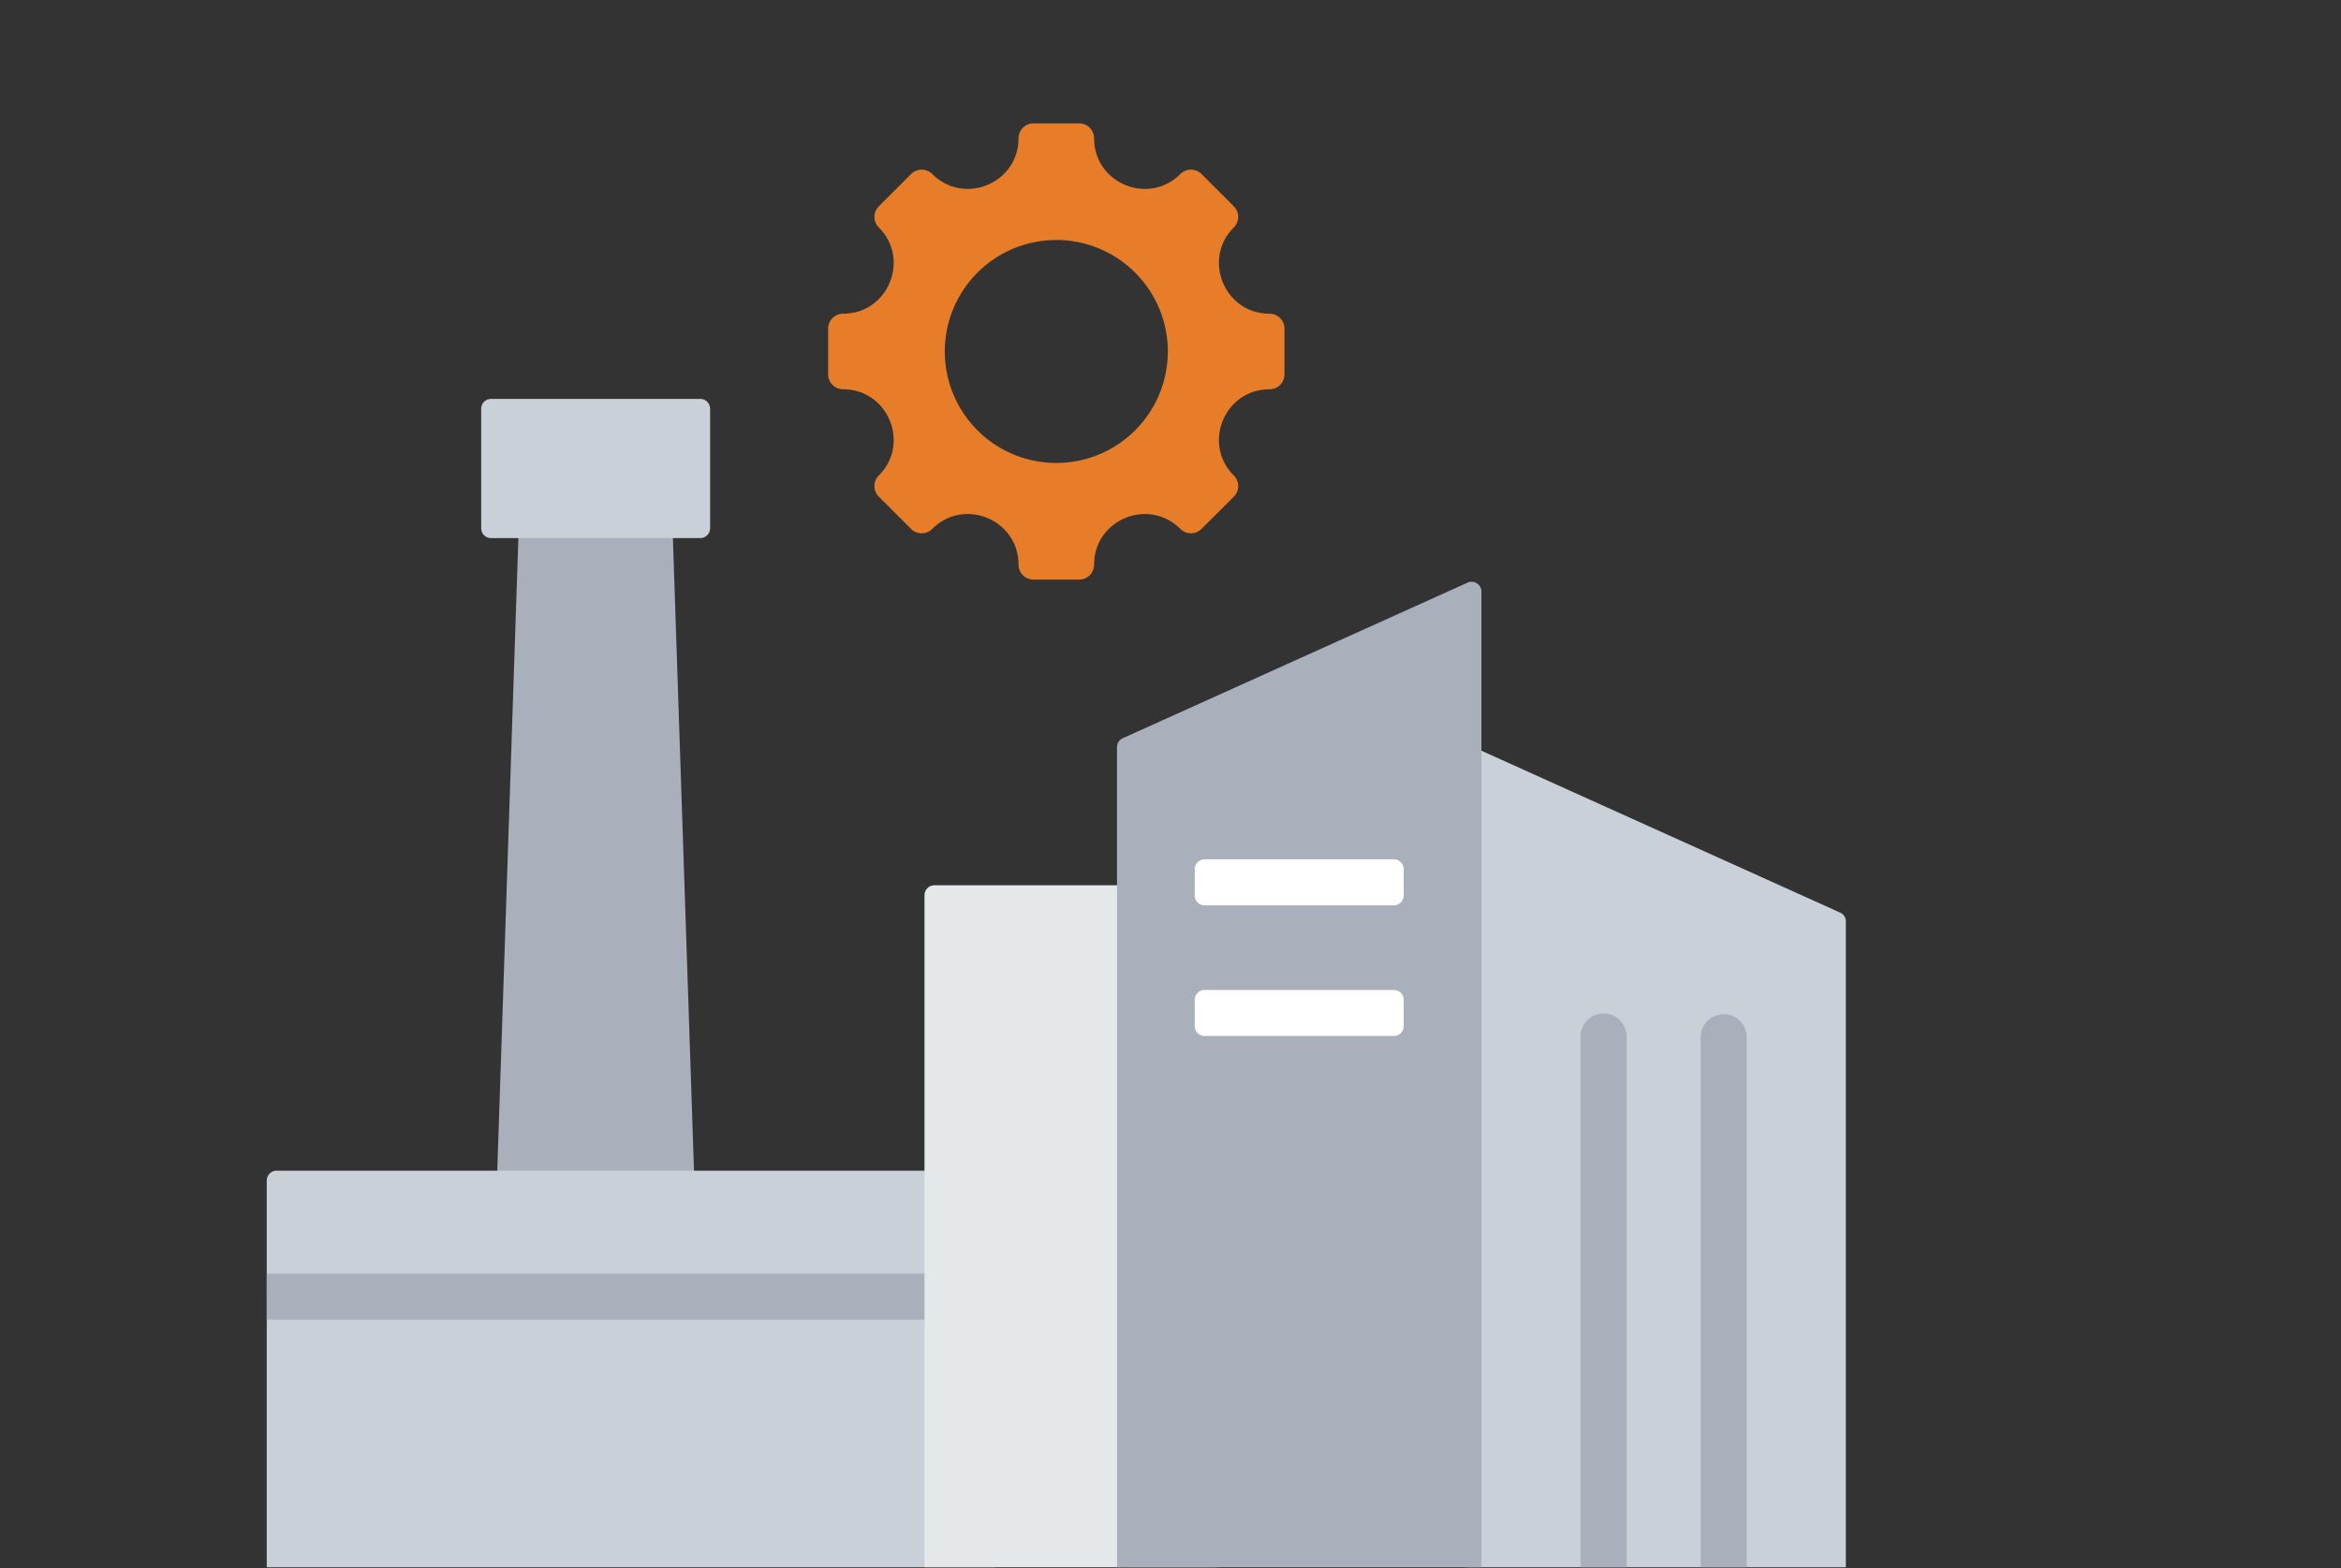 <?xml version="1.0" encoding="UTF-8"?> <svg xmlns="http://www.w3.org/2000/svg" fill="none" viewBox="0 0 100 67"><rect x="0" y="0" width="100" height="67" fill="#333333" stroke="none"/><g fill-rule="evenodd" clip-path="url(#a)" clip-rule="evenodd"><path fill="#cad0d7" d="m78.6 38.993-15.318-6.915-2.626 19.164 2.626 21.484h15.145c.233 0 .422-.19.422-.421V39.377a.41.41 0 0 0-.248-.384"></path><path fill="#a9b0bb" d="M22.237 20.174h6.413l1.405 42.128h-9.223z"></path><path fill="#cad0d7" d="M11.816 50.023h30.695v22.702H11.816a.423.423 0 0 1-.421-.421v-21.86c0-.232.189-.422.421-.422"></path><path fill="#a9b0bb" d="M11.395 54.42H42.51v1.967H11.394z"></path><path fill="#cad0d7" d="M20.976 17.044h8.936c.232 0 .422.19.422.421v5.106c0 .232-.19.422-.422.422h-8.936a.42.42 0 0 1-.421-.422v-5.106c0-.232.19-.421.421-.421"></path><path fill="#e87d29" d="M54.229 16.635c-1.92 0-2.883 2.325-1.525 3.682a.64.64 0 0 1 0 .906L51.325 22.6a.64.64 0 0 1-.905 0c-1.358-1.357-3.683-.394-3.683 1.526a.64.64 0 0 1-.64.64h-1.95a.64.64 0 0 1-.64-.64c0-1.922-2.324-2.885-3.682-1.526a.64.64 0 0 1-.906 0l-1.378-1.378a.64.64 0 0 1 0-.906c1.357-1.357.394-3.682-1.526-3.682a.64.64 0 0 1-.64-.64v-1.95a.64.64 0 0 1 .64-.64c1.92 0 2.883-2.326 1.526-3.683a.64.64 0 0 1 0-.905l1.378-1.379a.64.64 0 0 1 .906 0c1.357 1.357 3.682.394 3.682-1.525a.64.64 0 0 1 .64-.64h1.95a.64.64 0 0 1 .64.64c0 1.92 2.326 2.882 3.683 1.525a.64.64 0 0 1 .905 0l1.379 1.379a.64.64 0 0 1 0 .905c-1.358 1.357-.394 3.683 1.525 3.683a.64.64 0 0 1 .64.64v1.95a.64.64 0 0 1-.64.64m-9.107-6.379a4.763 4.763 0 1 0 0 9.527 4.763 4.763 0 0 0 0-9.527"></path><path fill="#e4e8eb" d="M39.914 37.828h12.08v34.9H39.491V38.25c0-.233.19-.422.422-.422"></path><path fill="#a9b0bb" d="m47.963 31.543 14.724-6.646a.41.41 0 0 1 .402.03.41.41 0 0 1 .193.354v47.445H47.715V31.928c0-.17.093-.315.248-.385M67.516 72.727h1.967V44.321a.984.984 0 1 0-1.967 0zm5.131 0h1.968V44.321a.984.984 0 1 0-1.968 0z"></path><path fill="#fff" d="M59.54 38.685h-8.083a.42.42 0 0 1-.422-.421v-1.125c0-.232.19-.421.422-.421h8.083c.232 0 .422.19.422.421v1.125c0 .232-.19.421-.422.421m0 5.583h-8.083a.42.42 0 0 1-.422-.421v-1.125c0-.232.19-.421.422-.421h8.083c.232 0 .422.19.422.421v1.125c0 .232-.19.421-.422.421"></path></g><defs><clipPath id="a"><path fill="#fff" d="M0 0h100v66.968H0z"></path></clipPath></defs></svg> 
